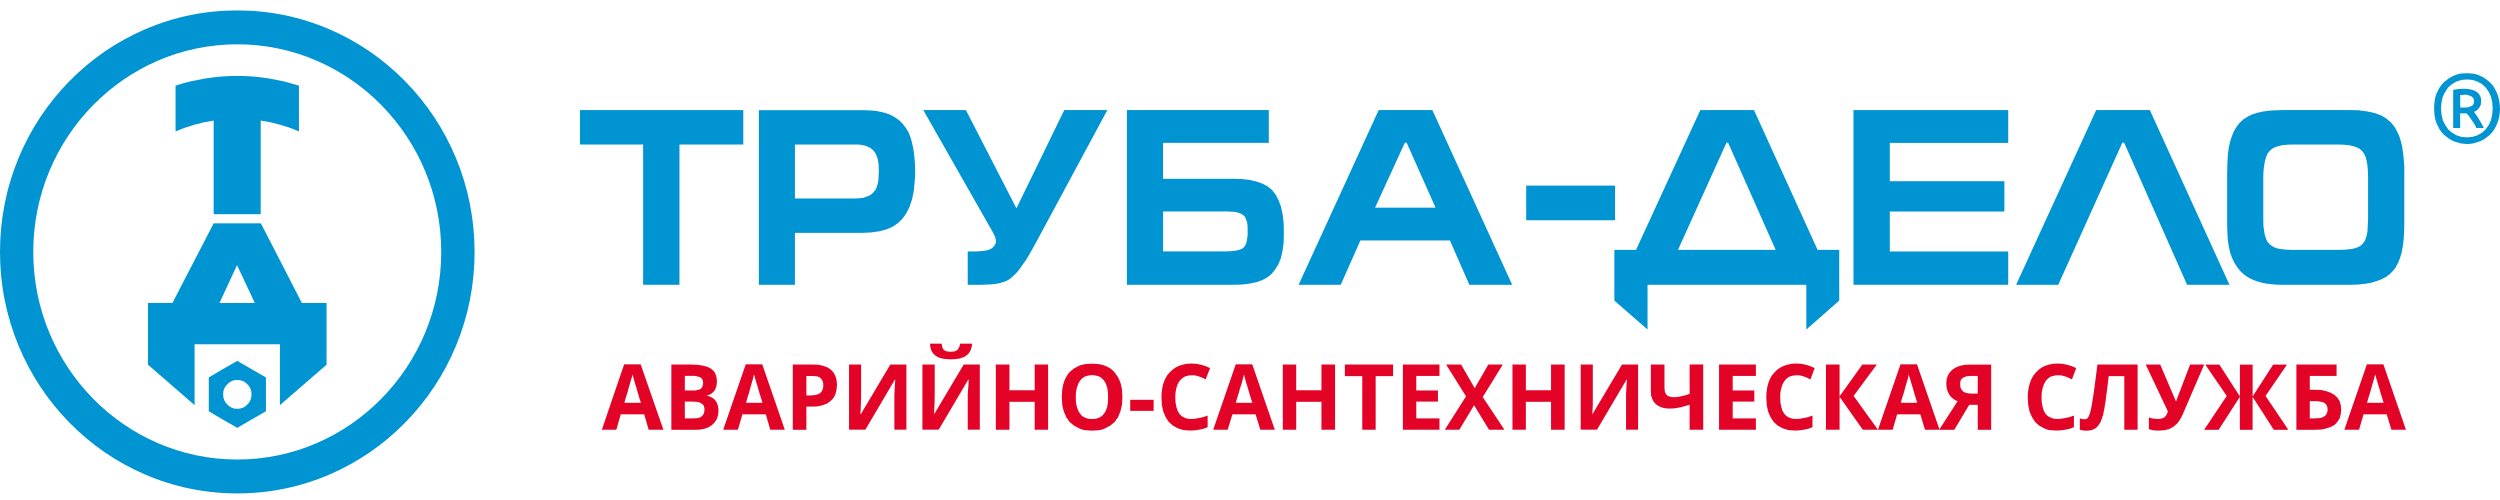 <?xml version="1.0" encoding="UTF-8"?> <svg xmlns="http://www.w3.org/2000/svg" width="240" height="48" viewBox="0 0 240 48" fill="none"><g clip-path="url(#clip0)"><path d="M18.624 11.986L19.567 11.74L20.511 11.576V20.565H25.026V11.576L25.989 11.74L26.933 11.986L27.836 12.27L28.698 12.618V8.224L27.275 7.818L25.808 7.531L25.066 7.428L24.304 7.346L23.542 7.305L22.776 7.285L22.015 7.305L21.232 7.346L20.491 7.428L19.729 7.531L18.261 7.818L17.56 7.999L16.855 8.224V12.618L17.721 12.27L18.624 11.986Z" fill="#0094D2"></path><path d="M25.046 21.443H20.511L16.556 29.082H14.206V35.011L18.681 38.892V33.05H26.872V38.892L31.351 35.011V29.086H28.981L25.046 21.443ZM21.071 29.086L22.756 25.451L24.462 29.086H21.071Z" fill="#0094D2"></path><path d="M22.777 34.642L21.39 35.437L20.044 36.233V37.85V39.483L21.39 40.279L22.777 41.074L24.144 40.279L25.53 39.483V37.85V36.233L24.144 35.437L22.777 34.642ZM24.124 38.137L24.043 38.404L23.922 38.629L23.741 38.834L23.539 39.019L23.317 39.142L23.055 39.224L22.773 39.245L22.491 39.224L22.249 39.142L22.027 39.019L21.826 38.834L21.644 38.629L21.523 38.404L21.443 38.137L21.423 37.85L21.443 37.562L21.523 37.316L21.644 37.091L21.826 36.886L22.027 36.701L22.249 36.578L22.491 36.496L22.773 36.475L23.055 36.496L23.317 36.578L23.539 36.701L23.741 36.886L23.922 37.091L24.043 37.316L24.124 37.562L24.144 37.85L24.124 38.137Z" fill="#0094D2"></path><path d="M43.766 15.158C42.617 12.397 40.976 9.919 38.884 7.79C36.792 5.661 34.357 3.991 31.644 2.822C28.835 1.611 25.852 1 22.776 1C19.7 1 16.717 1.611 13.907 2.822C11.194 3.991 8.76 5.661 6.667 7.79C4.575 9.919 2.935 12.397 1.786 15.158C0.601 18.018 0 21.054 0 24.184C0 27.314 0.601 30.35 1.79 33.21C2.939 35.971 4.579 38.449 6.671 40.578C8.764 42.707 11.198 44.377 13.911 45.546C16.721 46.757 19.704 47.368 22.78 47.368C25.856 47.368 28.839 46.757 31.648 45.546C34.361 44.377 36.796 42.707 38.888 40.578C40.98 38.449 42.621 35.971 43.77 33.21C44.959 30.35 45.56 27.314 45.56 24.184C45.556 21.054 44.955 18.018 43.766 15.158ZM22.776 44.114C11.976 44.114 3.193 35.175 3.193 24.184C3.193 13.193 11.976 4.253 22.776 4.253C33.575 4.253 42.359 13.193 42.359 24.184C42.363 35.171 33.575 44.114 22.776 44.114Z" fill="#0094D2"></path><path d="M123.13 20.574L122.977 19.848L122.739 19.208L122.457 18.678L122.111 18.239L121.679 17.887L121.179 17.624L120.615 17.427L119.942 17.271L119.208 17.185L118.386 17.165H111.649V13.718H121.804V10.568H108.183V27.339H118.382L119.204 27.319L119.938 27.228L120.587 27.097L121.151 26.9L121.651 26.638L122.082 26.285L122.429 25.846L122.731 25.362L122.969 24.767L123.122 24.086L123.231 23.29L123.251 22.387L123.231 21.44L123.13 20.574ZM119.772 22.203V22.576L119.728 22.904L119.684 23.167L119.619 23.388L119.535 23.565L119.406 23.741L119.252 23.872L119.035 23.963L118.777 24.028L118.474 24.094L118.108 24.114L117.676 24.135H111.658V20.299H117.785L118.196 20.32L118.543 20.34L118.845 20.406L119.083 20.492L119.277 20.603L119.45 20.734L119.559 20.91L119.643 21.103L119.708 21.3L119.752 21.563L119.772 21.85V22.203Z" fill="#0094D2"></path><path d="M87.77 14.933L87.681 14.272L87.552 13.698L87.403 13.168L87.21 12.684L86.948 12.266L86.666 11.893L86.339 11.564L85.972 11.302L85.561 11.06L85.106 10.883L84.61 10.752L84.045 10.641L83.416 10.596L82.747 10.576H72.851V27.339H76.313V22.358H82.788L83.63 22.313L84.412 22.203L85.085 22.026L85.69 21.764L86.21 21.411L86.641 20.992L87.008 20.463L87.311 19.868L87.549 19.162L87.722 18.346L87.806 17.444L87.851 16.959V16.43L87.831 15.659L87.77 14.933ZM84.348 16.869L84.328 17.288L84.263 17.62L84.174 17.928L84.066 18.19L83.892 18.412L83.699 18.609L83.481 18.765L83.199 18.875L82.896 18.986L82.53 19.031L82.118 19.052H76.313V13.874H82.118H82.421L82.723 13.919L83.199 14.03L83.59 14.227L83.892 14.49L84.11 14.842L84.263 15.261L84.348 15.79L84.368 16.43L84.348 16.869Z" fill="#0094D2"></path><path d="M132.354 10.568L124.666 27.339H128.713L130.596 23.085H139.195L141.057 27.339H145.169L137.506 10.568H132.354ZM132.007 19.934L134.865 13.698H135.038L137.812 19.934H132.007Z" fill="#0094D2"></path><path d="M97.577 20L92.728 10.568H88.636L95.348 22.358L95.457 22.58L95.541 22.777L95.586 22.974L95.61 23.13L95.586 23.372L95.477 23.569L95.328 23.745L95.11 23.901L94.828 24.012L94.481 24.078L94.07 24.119L93.594 24.143H92.901V27.339H94.267L94.763 27.319L95.219 27.294L95.61 27.249L95.957 27.183L96.279 27.097L96.581 26.982L96.864 26.83L97.121 26.634L97.383 26.391L97.641 26.125L97.904 25.797L98.162 25.419L98.468 25.001L98.79 24.471L99.137 23.856L99.528 23.15L106.305 10.568H102.169L97.577 20Z" fill="#0094D2"></path><path d="M55.678 13.874H61.741V27.339H65.228V13.874H71.355V10.568H55.678V13.874Z" fill="#0094D2"></path><path d="M230.725 14.908L230.66 14.445L230.596 14.006L230.487 13.587L230.378 13.214L230.249 12.882L229.947 12.287L229.556 11.778L229.1 11.384L228.58 11.076L227.975 10.855L227.262 10.699L226.44 10.588L225.553 10.568H219.163L218.425 10.588L217.776 10.633L217.168 10.719L216.628 10.851L216.152 11.007L215.716 11.228L215.325 11.491L214.999 11.798L214.717 12.172L214.455 12.59L214.261 13.074L214.088 13.604L213.959 14.198L213.87 14.904L213.83 15.655L213.806 16.516V21.583L213.83 22.334L213.87 23.019L213.959 23.639L214.088 24.209L214.261 24.718L214.479 25.181L214.741 25.6L215.023 25.973L215.37 26.305L215.757 26.592L216.212 26.834L216.688 27.011L217.228 27.167L217.813 27.257L218.462 27.323L219.155 27.343H225.545L226.282 27.323L226.952 27.257L227.536 27.167L228.076 27.011L228.576 26.834L229.011 26.613L229.378 26.35L229.705 26.018L229.987 25.665L230.205 25.247L230.398 24.783L230.551 24.279L230.66 23.704L230.745 23.064L230.789 22.358L230.813 21.587V16.516V15.942L230.769 15.413L230.725 14.908ZM227.326 21.169L227.302 21.718L227.278 22.182L227.214 22.58L227.105 22.908L226.976 23.195L226.802 23.417L226.585 23.614L226.323 23.745L225.996 23.856L225.605 23.922L225.15 23.967L224.609 23.987H219.998L219.498 23.967L219.042 23.922L218.651 23.856L218.325 23.745L218.067 23.589L217.849 23.413L217.655 23.171L217.526 22.884L217.418 22.551L217.353 22.153L217.289 21.69L217.277 21.189V16.914L217.301 16.344L217.365 15.835L217.45 15.396L217.559 15.044L217.688 14.736L217.881 14.494L218.099 14.297L218.381 14.141L218.708 14.03L219.099 13.94L219.554 13.895L220.074 13.874H224.557L225.057 13.895L225.512 13.94L225.903 14.03L226.226 14.141L226.508 14.272L226.726 14.469L226.923 14.711L227.072 14.998L227.181 15.372L227.266 15.815L227.31 16.324L227.335 16.894V21.169H227.326Z" fill="#0094D2"></path><path d="M201.234 10.568L193.546 27.339H197.593L203.745 13.698H203.918L209.961 27.339H214.029L206.385 10.568H201.234Z" fill="#0094D2"></path><path d="M177.934 27.339H192.789V24.143H181.421V20.307H192.422V17.398H181.421V13.718H192.789V10.568H177.934V27.339Z" fill="#0094D2"></path><path d="M168.383 10.568H163.231L157.06 23.987H154.979V28.857L158.164 31.634V27.339H159.571H171.935H173.406V31.634L176.567 28.857V23.987H174.487L168.383 10.568ZM161.087 23.987L165.743 13.694H165.896L170.464 23.987H161.087Z" fill="#0094D2"></path><path d="M155.045 17.817H146.515V21.144H155.045V17.817Z" fill="#0094D2"></path><path d="M239.969 10.018L239.924 9.644L239.84 9.312L239.731 8.984L239.582 8.676L239.429 8.389L239.235 8.126L239.037 7.905L238.562 7.531L238.3 7.376L238.018 7.244L237.735 7.133L237.433 7.068L236.804 7.023L236.199 7.068L235.897 7.133L235.615 7.244L235.333 7.376L235.075 7.531L234.599 7.905L234.402 8.126L234.212 8.385L234.059 8.672L233.906 8.98L233.797 9.308L233.732 9.64L233.688 10.014L233.672 10.436L233.692 10.809L233.736 11.183L233.801 11.515L233.91 11.847L234.063 12.155L234.216 12.442L234.41 12.705L234.607 12.926L235.083 13.3L235.341 13.456L235.623 13.587L236.208 13.763L236.812 13.829L237.139 13.808L237.441 13.763L238.026 13.587L238.308 13.456L238.57 13.3L239.046 12.926L239.243 12.705L239.437 12.442L239.59 12.155L239.739 11.847L239.848 11.515L239.932 11.183L239.977 10.809L240.001 10.436L239.969 10.018ZM239.255 11.006L239.126 11.556L238.908 12.02L238.606 12.438L238.259 12.746L237.828 12.988L237.348 13.144L237.09 13.164L236.808 13.185L236.288 13.14L235.812 12.984L235.401 12.742L235.034 12.434L234.752 12.016L234.514 11.552L234.385 11.002L234.341 10.428L234.385 9.812L234.514 9.263L234.752 8.799L235.034 8.381L235.401 8.073L235.812 7.831L236.288 7.675L236.808 7.63L237.09 7.65L237.348 7.671L237.828 7.827L238.259 8.069L238.606 8.377L238.908 8.795L239.126 9.259L239.255 9.808L239.3 10.424L239.255 11.006Z" fill="#0094D2"></path><path d="M237.957 11.404L237.719 11.031L237.501 10.744L237.808 10.568L238.021 10.325L238.15 10.063L238.195 9.731L238.171 9.443L238.086 9.201L237.957 9.004L237.784 8.828L237.546 8.697L237.263 8.606L236.937 8.541L236.546 8.52L236.046 8.541L235.506 8.631V12.291H236.175V10.879H236.784L237.022 11.142L237.259 11.495L237.517 11.868L237.735 12.287H238.449L238.211 11.843L237.957 11.404ZM237.437 10.018L237.352 10.129L237.243 10.194L236.921 10.305L236.53 10.325H236.183V9.115H236.381L236.598 9.095H236.796L236.969 9.14L237.251 9.251L237.36 9.341L237.445 9.427L237.489 9.558L237.509 9.714L237.489 9.891L237.437 10.018Z" fill="#0094D2"></path><path fill-rule="evenodd" clip-rule="evenodd" d="M62.272 41.255L61.845 39.774H59.595L59.168 41.255H57.777L59.918 34.974H61.502L63.687 41.255H62.272ZM61.522 38.662L61.373 38.182L61.244 37.768L61.139 37.398L61.055 37.095L60.97 36.832L60.906 36.615L60.861 36.463L60.841 36.377L60.776 36.139L60.732 35.942L60.688 36.118L60.623 36.315L60.539 36.598L60.454 36.902L60.345 37.271L60.236 37.686L60.087 38.145L59.938 38.67H61.522V38.662ZM64.457 34.998H66.344L66.964 35.019L67.48 35.105L67.907 35.212L68.25 35.388L68.508 35.606L68.677 35.868L68.782 36.196L68.827 36.59L68.806 36.853L68.762 37.115L68.677 37.333L68.569 37.53L68.419 37.681L68.27 37.813L68.077 37.903L67.883 37.944V37.989L68.162 38.075L68.375 38.186L68.569 38.317L68.718 38.494L68.827 38.691L68.911 38.908L68.956 39.171L68.976 39.454L68.931 39.848L68.823 40.217L68.629 40.525L68.371 40.787L68.049 41.005L67.662 41.156L67.21 41.242L66.718 41.263H64.449V34.998H64.457ZM65.743 37.485H66.493H66.751L66.964 37.439L67.138 37.394L67.267 37.329L67.371 37.218L67.436 37.087L67.48 36.935L67.5 36.758L67.48 36.586L67.436 36.455L67.351 36.324L67.242 36.237L67.093 36.172L66.9 36.127L66.686 36.081H66.428H65.743V37.485ZM65.743 38.551V40.164H66.602L66.839 40.143L67.053 40.123L67.246 40.057L67.375 39.95L67.484 39.84L67.569 39.688L67.613 39.511L67.633 39.314L67.613 39.138L67.569 38.966L67.484 38.834L67.355 38.748L67.206 38.662L67.037 38.596L66.823 38.576L66.565 38.555H65.743V38.551ZM73.946 41.255L73.519 39.774H71.269L70.842 41.255H69.427L71.592 34.974H73.176L75.341 41.255H73.946ZM73.196 38.662L73.047 38.182L72.918 37.768L72.809 37.398L72.725 37.095L72.64 36.832L72.576 36.615L72.531 36.463L72.511 36.377L72.447 36.139L72.382 35.942L72.342 36.118L72.297 36.315L72.213 36.598L72.128 36.902L72.023 37.271L71.915 37.686L71.765 38.145L71.616 38.67H73.196V38.662ZM77.417 37.965H77.844L78.122 37.94L78.36 37.899L78.574 37.833L78.743 37.727L78.872 37.595L78.957 37.419L79.021 37.222L79.041 37.005L79.021 36.787L78.977 36.59L78.892 36.438L78.784 36.307L78.634 36.2L78.461 36.135L78.247 36.114L78.013 36.094H77.413V37.965H77.417ZM80.352 36.939L80.307 37.439L80.198 37.854L80.005 38.223L79.727 38.506L79.384 38.748L78.977 38.9L78.505 39.011L77.969 39.035H77.413V41.259H76.107V34.998H78.078L78.594 35.019L79.066 35.13L79.453 35.281L79.775 35.499L80.033 35.782L80.207 36.11L80.315 36.5L80.352 36.939ZM81.508 34.998H82.665V38.03L82.645 38.834L82.601 39.749H82.645L85.471 34.994H87.015V41.251H85.858V38.264V37.915L85.882 37.501L85.902 37.021L85.947 36.455H85.902L83.073 41.251H81.508V34.998ZM88.555 34.998H89.732V38.03L89.712 38.834L89.668 39.749H89.688L92.517 34.994H94.061V41.251H92.904V38.264V37.915L92.925 37.501L92.969 37.021L92.989 36.455H92.945L90.115 41.251H88.551V34.998H88.555ZM93.332 32.996L93.267 33.365L93.162 33.669L92.989 33.932L92.751 34.149L92.473 34.301L92.13 34.412L91.723 34.477L91.272 34.498L90.8 34.477L90.413 34.412L90.071 34.301L89.813 34.149L89.599 33.952L89.426 33.69L89.321 33.361L89.276 32.992H90.409L90.429 33.189L90.474 33.361L90.538 33.493L90.623 33.599L90.728 33.665L90.877 33.731L91.07 33.751L91.284 33.772L91.478 33.751L91.647 33.731L91.796 33.665L91.925 33.579L92.074 33.341L92.139 33.164L92.159 32.992H93.332V32.996ZM100.616 41.255H99.33V38.572H96.907V41.255H95.601V34.998H96.907V37.464H99.33V34.998H100.616V41.255ZM107.751 38.137L107.731 38.506L107.711 38.855L107.562 39.487L107.328 40.053L107.005 40.512L106.578 40.861L106.086 41.124L105.808 41.234L105.51 41.3L105.187 41.321L104.845 41.341L104.502 41.321L104.18 41.3L103.881 41.234L103.603 41.124L103.111 40.861L102.684 40.512L102.361 40.053L102.124 39.487L102.039 39.183L101.975 38.855L101.954 38.486L101.93 38.116L101.954 37.747L101.975 37.374L102.039 37.046L102.124 36.717L102.232 36.434L102.361 36.172L102.511 35.934L102.68 35.716L103.107 35.368L103.599 35.105L103.877 35.019L104.175 34.953L104.498 34.933L104.841 34.912L105.506 34.957L105.804 35.023L106.082 35.109L106.36 35.24L106.594 35.372L106.808 35.548L107.001 35.745L107.324 36.205L107.453 36.467L107.562 36.75L107.646 37.054L107.711 37.403L107.731 37.751L107.751 38.137ZM103.273 38.137L103.293 38.637L103.377 39.052L103.506 39.421L103.68 39.704L103.893 39.946L104.171 40.098L104.47 40.205L104.833 40.225L105.195 40.205L105.518 40.098L105.776 39.946L105.989 39.704L106.163 39.421L106.292 39.052L106.356 38.637L106.376 38.137L106.356 37.636L106.292 37.202L106.163 36.832L105.989 36.529L105.776 36.311L105.518 36.139L105.195 36.053L104.833 36.008L104.47 36.053L104.171 36.139L103.893 36.311L103.68 36.549L103.506 36.853L103.377 37.226L103.293 37.64L103.273 38.137ZM108.501 39.446V38.379H110.75V39.446H108.501ZM114.37 36.024L114.028 36.065L113.729 36.155L113.471 36.332L113.237 36.57L113.064 36.873L112.935 37.242L112.85 37.677L112.83 38.157L112.85 38.637L112.935 39.072L113.044 39.421L113.217 39.725L113.431 39.942L113.709 40.094L114.007 40.2L114.37 40.221L114.713 40.2L115.076 40.135L115.483 40.049L115.934 39.897V41.009L115.547 41.16L115.14 41.247L114.689 41.312L114.237 41.333L113.616 41.288L113.06 41.115L112.588 40.853L112.201 40.504L111.903 40.045L111.669 39.499L111.605 39.195L111.54 38.867L111.52 38.498L111.5 38.129L111.52 37.669L111.585 37.21L111.689 36.795L111.839 36.401L112.032 36.053L112.266 35.77L112.544 35.507L112.842 35.29L113.185 35.117L113.548 35.007L113.935 34.92L114.362 34.9L114.814 34.92L115.265 35.007L115.717 35.138L116.168 35.335L115.741 36.426L115.398 36.254L115.055 36.123L114.713 36.036L114.37 36.024ZM120.989 41.255L120.538 39.774H118.309L117.857 41.255H116.466L118.631 34.974H120.215L122.38 41.255H120.989ZM120.219 38.662L120.07 38.182L119.941 37.768L119.832 37.398L119.748 37.095L119.663 36.832L119.599 36.615L119.554 36.463L119.534 36.377L119.47 36.139L119.425 35.942L119.385 36.118L119.32 36.315L119.256 36.598L119.171 36.902L119.042 37.271L118.933 37.686L118.784 38.145L118.635 38.67H120.219V38.662ZM128.165 41.255H126.859V38.572H124.436V41.255H123.15V34.998H124.436V37.464H126.859V34.998H128.165V41.255ZM132.063 41.255H130.777V36.11H129.108V34.998H133.736V36.11H132.063V41.255ZM138.19 41.255H134.679V34.998H138.19V36.09H135.965V37.485H138.041V38.551H135.965V40.164H138.19V41.255ZM144.426 41.255H142.947L141.512 38.9L140.097 41.255H138.702L140.738 38.051L138.831 34.998H140.266L141.572 37.267L142.878 34.998H144.269L142.342 38.116L144.426 41.255ZM150.207 41.255H148.901V38.572H146.482V41.255H145.196V34.998H146.482V37.464H148.901V34.998H150.207V41.255ZM151.751 34.998H152.908V38.03V38.834L152.863 39.749H152.883L155.713 34.994H157.257V41.251H156.1V38.264V37.915L156.12 37.501L156.141 37.021L156.185 36.455H156.141L153.311 41.251H151.747V34.998H151.751ZM163.509 41.255H162.203V38.855L161.603 39.031L161.345 39.097L161.131 39.138L160.704 39.203L160.317 39.224L159.89 39.203L159.527 39.117L159.228 38.986L158.97 38.81L158.757 38.572L158.608 38.289L158.503 37.965L158.483 37.591V34.994H159.789V37.218L159.809 37.435L159.829 37.612L159.894 37.764L159.978 37.895L160.107 38.002L160.277 38.067L160.47 38.112L160.684 38.133L161.026 38.112L161.369 38.047L161.732 37.961L161.97 37.895L162.203 37.805V34.99H163.509V41.255ZM168.565 41.255H165.029V34.998H168.565V36.09H166.339V37.485H168.415V38.551H166.339V40.164H168.565V41.255ZM172.442 36.024L172.1 36.065L171.777 36.155L171.519 36.332L171.306 36.57L171.136 36.873L171.007 37.242L170.919 37.677L170.899 38.157L170.919 38.637L171.007 39.072L171.112 39.421L171.286 39.725L171.499 39.942L171.777 40.094L172.076 40.2L172.438 40.221L172.781 40.2L173.144 40.135L173.551 40.049L173.998 39.897V41.009L173.611 41.16L173.184 41.247L172.757 41.312L172.305 41.333L171.685 41.288L171.128 41.115L170.657 40.853L170.27 40.504L169.971 40.045L169.734 39.499L169.669 39.195L169.605 38.867L169.584 38.498L169.564 38.129L169.584 37.669L169.649 37.21L169.754 36.795L169.903 36.401L170.096 36.053L170.334 35.77L170.592 35.507L170.911 35.29L171.253 35.117L171.616 35.007L172.003 34.92L172.43 34.9L172.882 34.92L173.329 35.007L173.757 35.138L174.208 35.335L173.801 36.426L173.458 36.254L173.116 36.123L172.773 36.036L172.442 36.024ZM180.283 41.255H178.828L176.599 38.092V41.255H175.292V34.998H176.599V38.051L178.783 34.998H180.174L177.945 38.006L180.283 41.255ZM184.802 41.255L184.35 39.774H182.125L181.694 41.255H180.283L182.448 34.974H184.032L186.197 41.255H184.802ZM184.052 38.662L183.903 38.182L183.774 37.768L183.669 37.398L183.584 37.095L183.5 36.832L183.435 36.615L183.391 36.463L183.371 36.377L183.286 36.139L183.242 35.942L183.202 36.118L183.161 36.315L183.077 36.598L182.988 36.902L182.883 37.271L182.774 37.686L182.625 38.145L182.476 38.67H184.052V38.662ZM189.047 38.859L187.612 41.259H186.156L187.934 38.51L187.676 38.404L187.462 38.252L187.269 38.075L187.12 37.858L186.991 37.62L186.906 37.357L186.862 37.095L186.842 36.787L186.886 36.393L186.991 36.044L187.184 35.741L187.442 35.478L187.785 35.261L188.192 35.109L188.644 35.023L189.18 35.002H191.151V41.259H189.865V38.859H189.047ZM189.861 36.09H189.22L188.982 36.11L188.768 36.131L188.595 36.196L188.446 36.262L188.317 36.369L188.232 36.5L188.192 36.676L188.172 36.873L188.192 37.091L188.232 37.263L188.317 37.415L188.426 37.546L188.575 37.657L188.764 37.722L189.002 37.768L189.26 37.788H189.861V36.09ZM197.528 36.024L197.185 36.065L196.863 36.155L196.605 36.332L196.391 36.57L196.222 36.873L196.093 37.242L196.008 37.677L195.988 38.157L196.008 38.637L196.093 39.072L196.202 39.421L196.371 39.725L196.585 39.942L196.863 40.094L197.165 40.2L197.528 40.221L197.871 40.2L198.238 40.135L198.645 40.049L199.096 39.897V41.009L198.709 41.16L198.282 41.247L197.855 41.312L197.403 41.333L197.081 41.312L196.782 41.292L196.484 41.226L196.226 41.115L195.754 40.853L195.367 40.504L195.069 40.045L194.835 39.499L194.771 39.195L194.706 38.867L194.686 38.498L194.662 38.129L194.686 37.669L194.751 37.21L194.859 36.795L195.009 36.401L195.202 36.053L195.436 35.77L195.694 35.507L195.992 35.29L196.335 35.117L196.698 35.007L197.105 34.92L197.532 34.9L197.959 34.92L198.411 35.007L198.862 35.138L199.314 35.335L198.907 36.426L198.564 36.254L198.221 36.123L197.879 36.036L197.528 36.024ZM205.219 41.255H203.934V36.11H202.434L202.369 36.676L202.305 37.202L202.24 37.702L202.176 38.137L202.132 38.551L202.067 38.9L202.023 39.228L201.958 39.511L201.914 39.753L201.785 40.168L201.656 40.516L201.483 40.779L201.313 40.996L201.12 41.148L200.886 41.259L200.608 41.325L200.285 41.345L199.967 41.325L199.665 41.259V40.168L199.902 40.233L200.136 40.254L200.33 40.209L200.414 40.143L200.479 40.032L200.543 39.901L200.608 39.749L200.672 39.532L200.737 39.269L200.801 38.941L200.866 38.527L200.951 38.026L201.035 37.435L201.204 36.172L201.354 34.994H205.211V41.255H205.219ZM211.601 34.998L209.694 39.425L209.525 39.819L209.355 40.143L209.202 40.406L209.033 40.623L208.71 40.927L208.303 41.165L207.811 41.296L207.553 41.316L207.255 41.337L206.763 41.316L206.292 41.206V40.073L206.485 40.139L206.703 40.184L207.215 40.225L207.513 40.184L207.771 40.073L207.856 39.987L207.965 39.856L208.049 39.684L208.114 39.487L205.989 34.998H207.38L208.88 38.51H208.924L208.989 38.293L210.25 34.998H211.601ZM213.765 38.01L211.71 35.002H213.06L215.031 38.055V35.002H216.253V38.055L218.224 35.002H219.55L217.494 38.01L219.679 41.259H218.284L216.249 38.096V41.259H215.027V38.096L212.991 41.259H211.597L213.765 38.01ZM221.735 37.419H222.247L222.827 37.439L223.319 37.55L223.75 37.702L224.113 37.919L224.391 38.182L224.605 38.51L224.71 38.879L224.754 39.314L224.71 39.774L224.605 40.168L224.391 40.496L224.133 40.779L223.771 40.976L223.343 41.128L222.831 41.238L222.231 41.259H220.453V34.998H224.311V36.09H221.739V37.419H221.735ZM221.735 40.168H222.186L222.489 40.147L222.747 40.127L222.981 40.061L223.154 39.954L223.283 39.844L223.368 39.692L223.432 39.515L223.452 39.318L223.432 39.121L223.368 38.949L223.283 38.797L223.154 38.687L222.96 38.6L222.723 38.555L222.424 38.51H222.082H221.739V40.168H221.735ZM229.575 41.255L229.124 39.774H226.899L226.471 41.255H225.057L227.221 34.974H228.805L230.97 41.255H229.575ZM228.826 38.662L228.677 38.182L228.548 37.768L228.443 37.398L228.358 37.095L228.273 36.832L228.209 36.615L228.161 36.459L228.14 36.373L228.076 36.135L228.011 35.938L227.967 36.114L227.923 36.311L227.838 36.594L227.749 36.898L227.645 37.267L227.536 37.681L227.383 38.141L227.233 38.666H228.826V38.662Z" fill="#E30327"></path></g><defs><clipPath id="clip0"><rect width="240" height="48" fill="white"></rect></clipPath></defs></svg> 